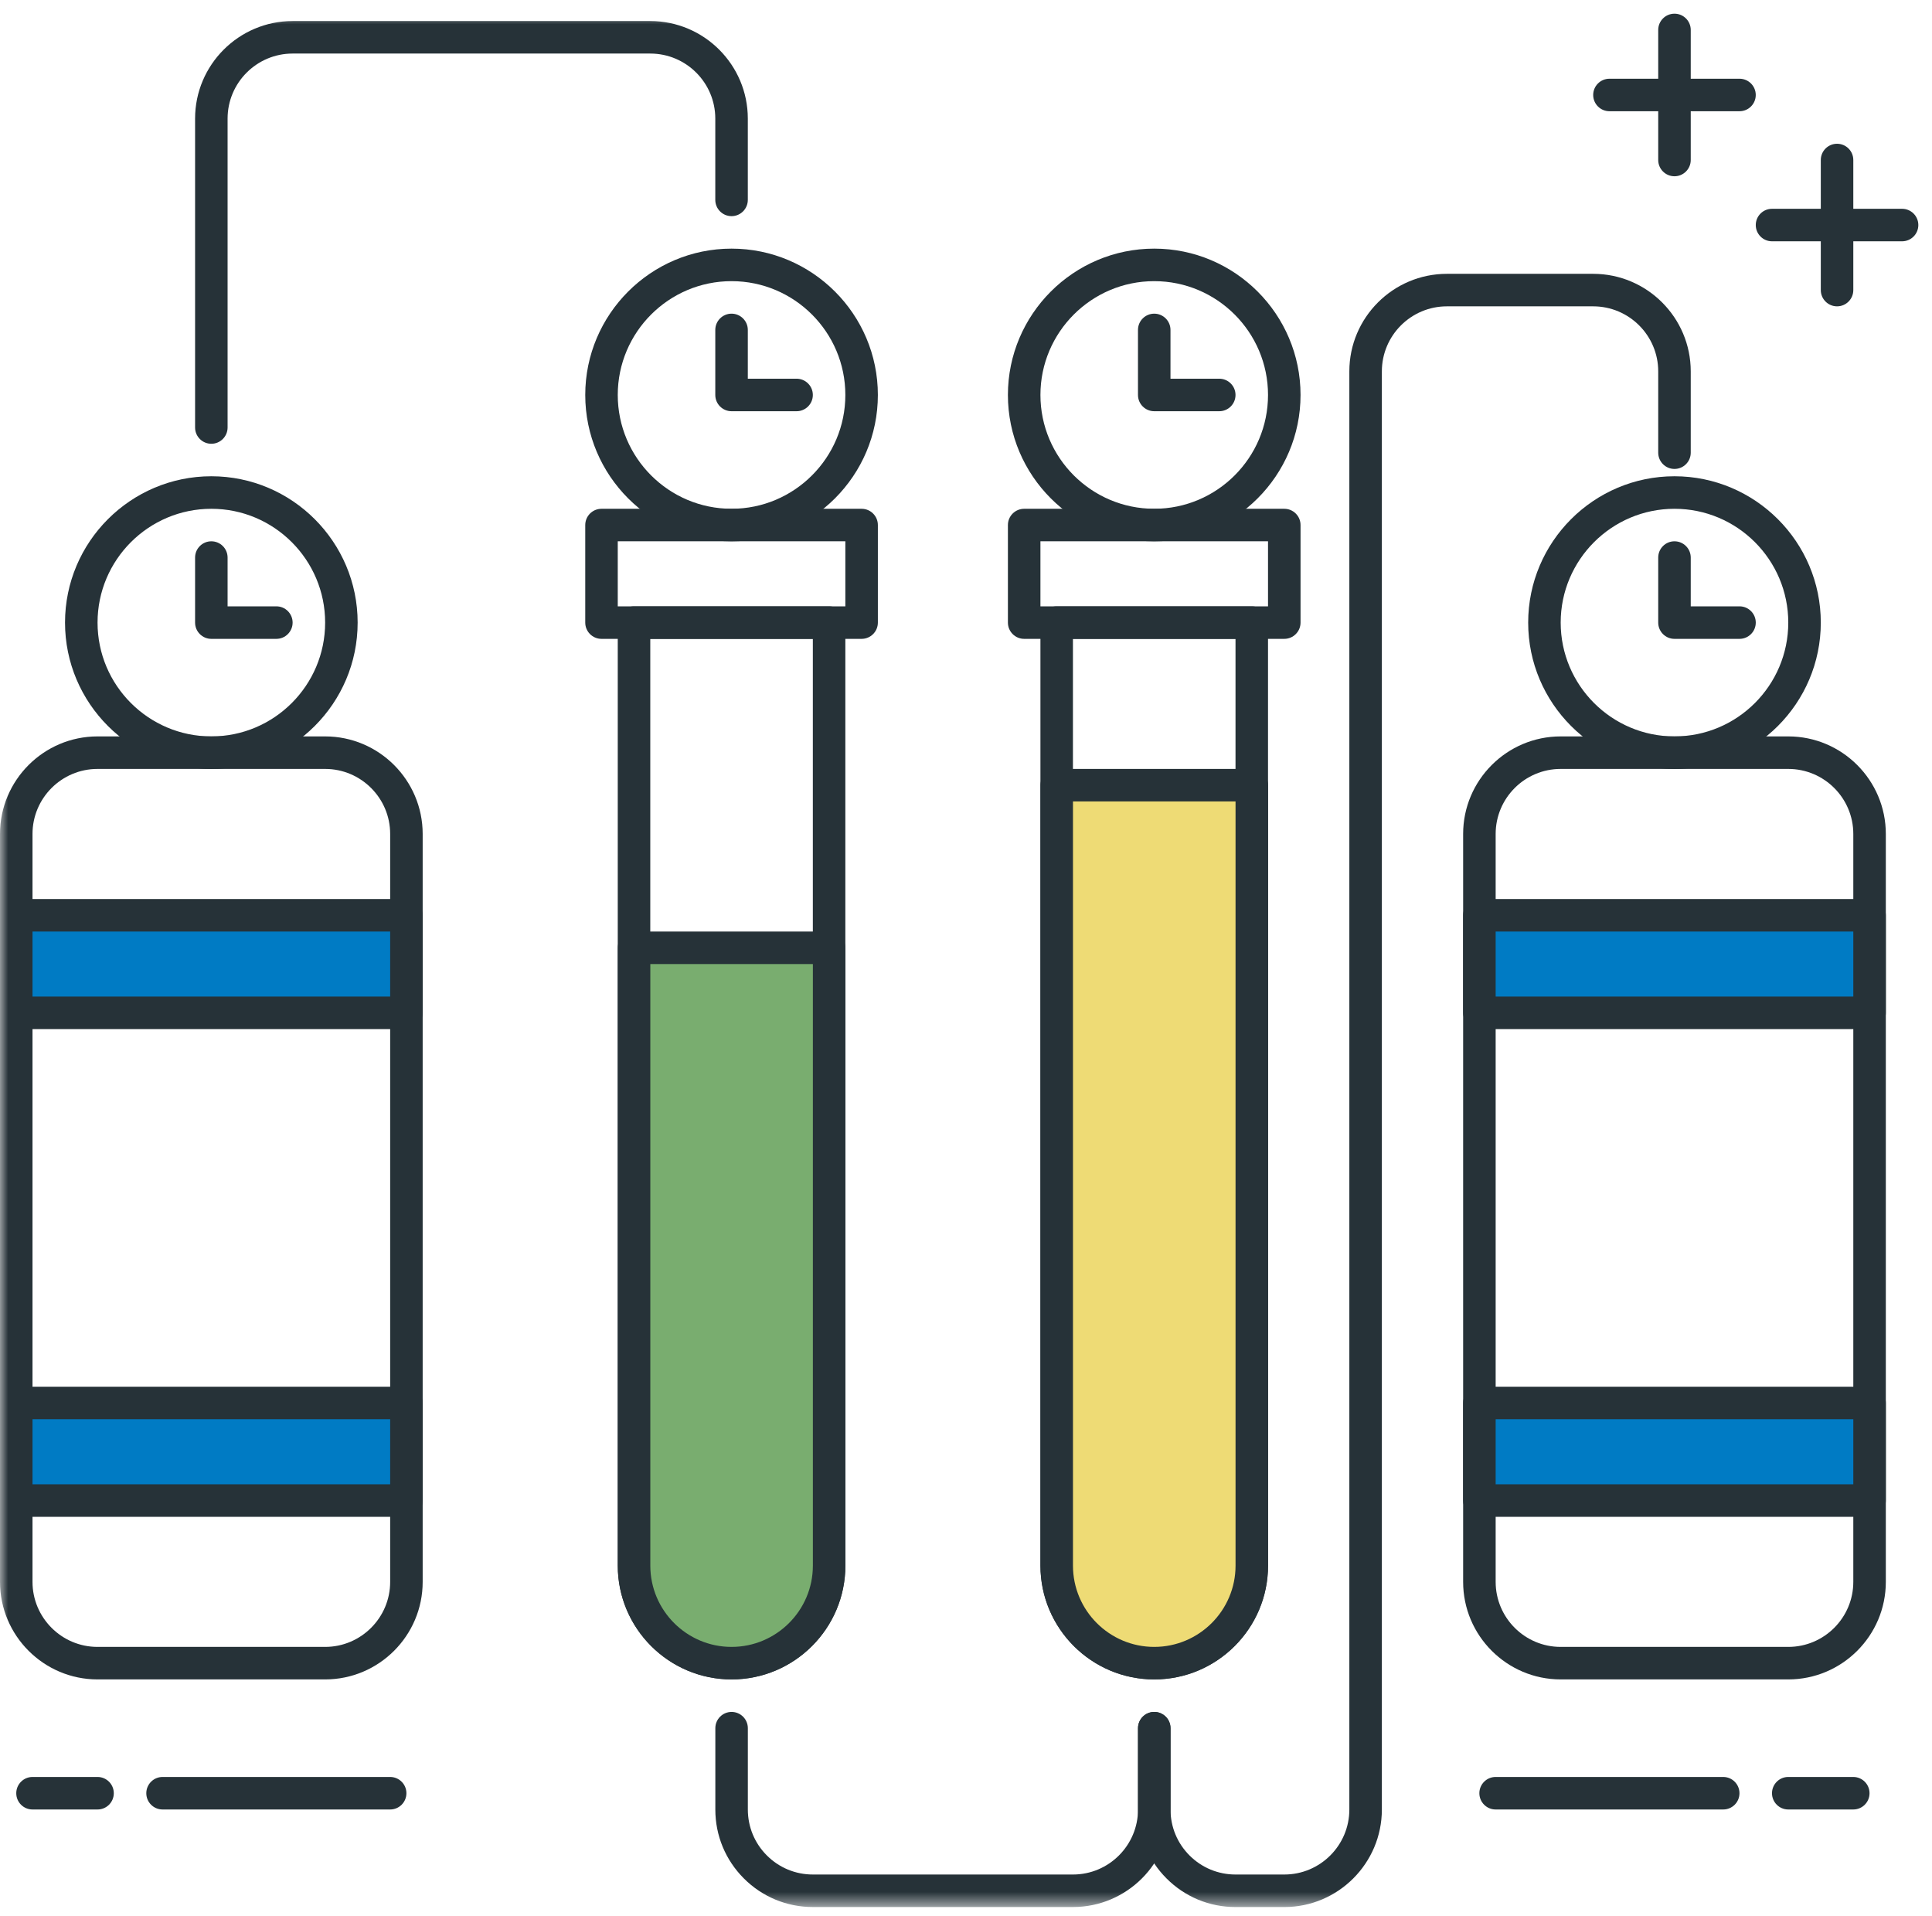 <svg xmlns="http://www.w3.org/2000/svg" fill="none" viewBox="0 0 120 119" height="119" width="120">
<path fill="#263238" d="M118.141 14.986H110.063C109.506 14.986 109.054 14.534 109.054 13.976C109.054 13.419 109.506 12.967 110.063 12.967H118.141C118.699 12.967 119.151 13.419 119.151 13.976C119.151 14.534 118.699 14.986 118.141 14.986Z" clip-rule="evenodd" fill-rule="evenodd"></path>
<path fill="#263238" d="M108.044 6.908H99.966C99.408 6.908 98.956 6.456 98.956 5.898C98.956 5.341 99.408 4.889 99.966 4.889H108.044C108.601 4.889 109.053 5.341 109.053 5.898C109.053 6.456 108.601 6.908 108.044 6.908Z" clip-rule="evenodd" fill-rule="evenodd"></path>
<path fill="#263238" d="M104.005 10.947C103.447 10.947 102.995 10.495 102.995 9.937V1.859C102.995 1.302 103.447 0.85 104.005 0.85C104.562 0.85 105.015 1.302 105.015 1.859V9.937C105.015 10.495 104.562 10.947 104.005 10.947Z" clip-rule="evenodd" fill-rule="evenodd"></path>
<path fill="#263238" d="M114.103 19.025C113.545 19.025 113.093 18.573 113.093 18.015V9.937C113.093 9.38 113.545 8.928 114.103 8.928C114.66 8.928 115.112 9.38 115.112 9.937V18.015C115.112 18.573 114.66 19.025 114.103 19.025Z" clip-rule="evenodd" fill-rule="evenodd"></path>
<path fill="#263238" d="M40.39 39.676V97.231C40.39 100.016 42.653 102.279 45.438 102.279H45.44C48.223 102.279 50.487 100.016 50.487 97.231V39.676H40.39ZM45.44 104.299C41.541 104.299 38.37 101.128 38.37 97.231V38.666C38.37 38.109 38.822 37.656 39.38 37.656H51.497C52.054 37.656 52.506 38.109 52.506 38.666V97.231C52.506 101.128 49.338 104.299 45.44 104.299Z" clip-rule="evenodd" fill-rule="evenodd"></path>
<mask height="119" width="120" y="0" x="0" maskUnits="userSpaceOnUse" data-sanitized-mask-type="alpha" id="mask0">
<path fill="white" d="M0 118.435H119.151V0.85H0V118.435Z" clip-rule="evenodd" fill-rule="evenodd"></path>
</mask>
<g mask="url(#mask0)">
<path fill="#263238" d="M38.37 37.656H52.506V33.617H38.37V37.656ZM53.516 39.676H37.36C36.803 39.676 36.351 39.223 36.351 38.666V32.607C36.351 32.05 36.803 31.598 37.36 31.598H53.516C54.074 31.598 54.526 32.05 54.526 32.607V38.666C54.526 39.223 54.074 39.676 53.516 39.676Z" clip-rule="evenodd" fill-rule="evenodd"></path>
<path fill="#263238" d="M45.438 17.461C41.541 17.461 38.37 20.631 38.37 24.529C38.37 28.427 41.541 31.597 45.438 31.597C49.336 31.597 52.506 28.427 52.506 24.529C52.506 20.631 49.336 17.461 45.438 17.461ZM45.438 33.617C40.428 33.617 36.351 29.539 36.351 24.529C36.351 19.519 40.428 15.441 45.438 15.441C50.449 15.441 54.526 19.519 54.526 24.529C54.526 29.539 50.449 33.617 45.438 33.617Z" clip-rule="evenodd" fill-rule="evenodd"></path>
<path fill="#263238" d="M49.477 25.539H45.438C44.881 25.539 44.428 25.087 44.428 24.529V20.49C44.428 19.933 44.881 19.48 45.438 19.48C45.995 19.48 46.448 19.933 46.448 20.49V23.519H49.477C50.034 23.519 50.487 23.972 50.487 24.529C50.487 25.087 50.034 25.539 49.477 25.539Z" clip-rule="evenodd" fill-rule="evenodd"></path>
<path fill="#263238" d="M66.642 39.676V97.231C66.642 100.016 68.906 102.279 71.691 102.279H71.693C74.476 102.279 76.74 100.016 76.74 97.231V39.676H66.642ZM71.693 104.299C67.794 104.299 64.623 101.128 64.623 97.231V38.666C64.623 38.109 65.075 37.656 65.633 37.656H77.75C78.307 37.656 78.759 38.109 78.759 38.666V97.231C78.759 101.128 75.591 104.299 71.693 104.299Z" clip-rule="evenodd" fill-rule="evenodd"></path>
<path fill="#263238" d="M64.623 37.656H78.759V33.617H64.623V37.656ZM79.769 39.676H63.613C63.056 39.676 62.603 39.223 62.603 38.666V32.607C62.603 32.05 63.056 31.598 63.613 31.598H79.769C80.326 31.598 80.779 32.05 80.779 32.607V38.666C80.779 39.223 80.326 39.676 79.769 39.676Z" clip-rule="evenodd" fill-rule="evenodd"></path>
<path fill="#263238" d="M71.691 17.461C67.794 17.461 64.623 20.631 64.623 24.529C64.623 28.427 67.794 31.597 71.691 31.597C75.589 31.597 78.759 28.427 78.759 24.529C78.759 20.631 75.589 17.461 71.691 17.461ZM71.691 33.617C66.681 33.617 62.603 29.539 62.603 24.529C62.603 19.519 66.681 15.441 71.691 15.441C76.701 15.441 80.779 19.519 80.779 24.529C80.779 29.539 76.701 33.617 71.691 33.617Z" clip-rule="evenodd" fill-rule="evenodd"></path>
<path fill="#263238" d="M75.73 25.539H71.691C71.134 25.539 70.682 25.087 70.682 24.529V20.49C70.682 19.933 71.134 19.48 71.691 19.48C72.249 19.48 72.701 19.933 72.701 20.49V23.519H75.73C76.288 23.519 76.74 23.972 76.74 24.529C76.74 25.087 76.288 25.539 75.73 25.539Z" clip-rule="evenodd" fill-rule="evenodd"></path>
<path fill="#263238" d="M6.058 47.754C3.831 47.754 2.019 49.565 2.019 51.793V98.241C2.019 100.468 3.831 102.28 6.058 102.28H20.195C22.422 102.28 24.234 100.468 24.234 98.241V51.793C24.234 49.565 22.422 47.754 20.195 47.754H6.058ZM20.195 104.299H6.058C2.718 104.299 0 101.581 0 98.241V51.793C0 48.453 2.718 45.734 6.058 45.734H20.195C23.535 45.734 26.253 48.453 26.253 51.793V98.241C26.253 101.581 23.535 104.299 20.195 104.299Z" clip-rule="evenodd" fill-rule="evenodd"></path>
<path fill="#007BC4" d="M1.01 62.9H25.243V56.842H1.01V62.9Z" clip-rule="evenodd" fill-rule="evenodd"></path>
<path fill="#263238" d="M2.019 61.891H24.234V57.852H2.019V61.891ZM25.243 63.91H1.01C0.452 63.91 0 63.458 0 62.9V56.842C0 56.284 0.452 55.832 1.01 55.832H25.243C25.801 55.832 26.253 56.284 26.253 56.842V62.9C26.253 63.458 25.801 63.91 25.243 63.91Z" clip-rule="evenodd" fill-rule="evenodd"></path>
<path fill="#007BC4" d="M1.01 93.191H25.243V87.133H1.01V93.191Z" clip-rule="evenodd" fill-rule="evenodd"></path>
<path fill="#263238" d="M2.019 92.181H24.234V88.142H2.019V92.181ZM25.243 94.201H1.01C0.452 94.201 0 93.749 0 93.191V87.133C0 86.575 0.452 86.123 1.01 86.123H25.243C25.801 86.123 26.253 86.575 26.253 87.133V93.191C26.253 93.749 25.801 94.201 25.243 94.201Z" clip-rule="evenodd" fill-rule="evenodd"></path>
<path fill="#263238" d="M13.127 31.598C9.229 31.598 6.059 34.768 6.059 38.666C6.059 42.563 9.229 45.734 13.127 45.734C17.024 45.734 20.195 42.563 20.195 38.666C20.195 34.768 17.024 31.598 13.127 31.598ZM13.127 47.753C8.116 47.753 4.039 43.676 4.039 38.666C4.039 33.655 8.116 29.578 13.127 29.578C18.137 29.578 22.214 33.655 22.214 38.666C22.214 43.676 18.137 47.753 13.127 47.753Z" clip-rule="evenodd" fill-rule="evenodd"></path>
<path fill="#263238" d="M17.165 39.676H13.126C12.569 39.676 12.117 39.223 12.117 38.666V34.627C12.117 34.069 12.569 33.617 13.126 33.617C13.684 33.617 14.136 34.069 14.136 34.627V37.656H17.165C17.723 37.656 18.175 38.108 18.175 38.666C18.175 39.223 17.723 39.676 17.165 39.676Z" clip-rule="evenodd" fill-rule="evenodd"></path>
<path fill="#263238" d="M96.937 47.754C94.709 47.754 92.898 49.565 92.898 51.793V98.241C92.898 100.468 94.709 102.28 96.937 102.28H111.073C113.301 102.28 115.112 100.468 115.112 98.241V51.793C115.112 49.565 113.301 47.754 111.073 47.754H96.937ZM111.073 104.299H96.937C93.597 104.299 90.878 101.581 90.878 98.241V51.793C90.878 48.453 93.597 45.734 96.937 45.734H111.073C114.413 45.734 117.132 48.453 117.132 51.793V98.241C117.132 101.581 114.413 104.299 111.073 104.299Z" clip-rule="evenodd" fill-rule="evenodd"></path>
<path fill="#007BC4" d="M91.888 62.9H116.122V56.842H91.888V62.9Z" clip-rule="evenodd" fill-rule="evenodd"></path>
<path fill="#263238" d="M92.898 61.891H115.112V57.852H92.898V61.891ZM116.122 63.91H91.888C91.331 63.91 90.878 63.458 90.878 62.9V56.842C90.878 56.284 91.331 55.832 91.888 55.832H116.122C116.679 55.832 117.132 56.284 117.132 56.842V62.9C117.132 63.458 116.679 63.91 116.122 63.91Z" clip-rule="evenodd" fill-rule="evenodd"></path>
<path fill="#007BC4" d="M91.888 93.191H116.122V87.133H91.888V93.191Z" clip-rule="evenodd" fill-rule="evenodd"></path>
<path fill="#263238" d="M92.898 92.181H115.112V88.142H92.898V92.181ZM116.122 94.201H91.888C91.331 94.201 90.878 93.749 90.878 93.191V87.133C90.878 86.575 91.331 86.123 91.888 86.123H116.122C116.679 86.123 117.132 86.575 117.132 87.133V93.191C117.132 93.749 116.679 94.201 116.122 94.201Z" clip-rule="evenodd" fill-rule="evenodd"></path>
<path fill="#263238" d="M104.005 31.598C100.108 31.598 96.937 34.768 96.937 38.666C96.937 42.563 100.108 45.734 104.005 45.734C107.903 45.734 111.073 42.563 111.073 38.666C111.073 34.768 107.903 31.598 104.005 31.598ZM104.005 47.753C98.995 47.753 94.918 43.676 94.918 38.666C94.918 33.655 98.995 29.578 104.005 29.578C109.015 29.578 113.093 33.655 113.093 38.666C113.093 43.676 109.015 47.753 104.005 47.753Z" clip-rule="evenodd" fill-rule="evenodd"></path>
<path fill="#263238" d="M108.044 39.676H104.005C103.447 39.676 102.995 39.223 102.995 38.666V34.627C102.995 34.069 103.447 33.617 104.005 33.617C104.562 33.617 105.015 34.069 105.015 34.627V37.656H108.044C108.601 37.656 109.054 38.108 109.054 38.666C109.054 39.223 108.601 39.676 108.044 39.676Z" clip-rule="evenodd" fill-rule="evenodd"></path>
<path fill="#263238" d="M13.126 27.56C12.569 27.56 12.117 27.107 12.117 26.55V7.365C12.117 4.025 14.835 1.307 18.175 1.307H40.389C43.73 1.307 46.448 4.025 46.448 7.365V12.414C46.448 12.971 45.995 13.424 45.438 13.424C44.881 13.424 44.428 12.971 44.428 12.414V7.365C44.428 5.138 42.617 3.326 40.389 3.326H18.175C15.948 3.326 14.136 5.138 14.136 7.365V26.55C14.136 27.107 13.684 27.56 13.126 27.56Z" clip-rule="evenodd" fill-rule="evenodd"></path>
<path fill="#263238" d="M66.645 118.435H50.489C48.87 118.435 47.349 117.805 46.204 116.66C45.061 115.517 44.429 113.994 44.431 112.377V107.328C44.431 106.771 44.883 106.318 45.44 106.318C45.998 106.318 46.45 106.771 46.45 107.328V112.377C46.45 113.455 46.868 114.469 47.632 115.232C48.395 115.996 49.411 116.416 50.489 116.416H66.645C68.872 116.416 70.684 114.604 70.684 112.377V107.328C70.684 106.771 71.136 106.318 71.694 106.318C72.251 106.318 72.703 106.771 72.703 107.328V112.377C72.703 115.717 69.985 118.435 66.645 118.435Z" clip-rule="evenodd" fill-rule="evenodd"></path>
<path fill="#263238" d="M79.771 118.436H76.742C75.122 118.436 73.602 117.806 72.457 116.661C71.314 115.518 70.682 113.995 70.684 112.378V107.329C70.684 106.771 71.136 106.319 71.693 106.319C72.251 106.319 72.703 106.771 72.703 107.329V112.378C72.703 113.456 73.121 114.47 73.885 115.233C74.648 115.996 75.664 116.416 76.742 116.416H79.771C81.999 116.416 83.81 114.605 83.81 112.378V23.064C83.81 19.724 86.528 17.006 89.869 17.006H98.956C102.296 17.006 105.015 19.724 105.015 23.064V28.113C105.015 28.672 104.562 29.123 104.005 29.123C103.448 29.123 102.995 28.672 102.995 28.113V23.064C102.995 20.837 101.184 19.025 98.956 19.025H89.869C87.641 19.025 85.83 20.837 85.83 23.064V112.378C85.83 115.718 83.111 118.436 79.771 118.436Z" clip-rule="evenodd" fill-rule="evenodd"></path>
<path fill="#79AD6F" d="M39.382 58.861V97.231C39.382 100.578 42.094 103.29 45.438 103.29H45.44C48.785 103.29 51.499 100.578 51.499 97.231V58.861H39.382Z" clip-rule="evenodd" fill-rule="evenodd"></path>
<path fill="#263238" d="M40.392 59.871V97.231C40.392 100.016 42.655 102.28 45.438 102.28C48.223 102.28 50.489 100.016 50.489 97.231V59.871H40.392ZM45.44 104.299C41.543 104.299 38.372 101.129 38.372 97.231V58.861C38.372 58.304 38.824 57.852 39.382 57.852H51.499C52.056 57.852 52.508 58.304 52.508 58.861V97.231C52.508 101.129 49.338 104.299 45.44 104.299Z" clip-rule="evenodd" fill-rule="evenodd"></path>
<path fill="#EEDB75" d="M65.635 48.764V97.231C65.635 100.577 68.347 103.289 71.691 103.289H71.693C75.037 103.289 77.752 100.577 77.752 97.231V48.764H65.635Z" clip-rule="evenodd" fill-rule="evenodd"></path>
<path fill="#263238" d="M66.644 49.773V97.231C66.644 100.016 68.908 102.28 71.691 102.28C74.476 102.28 76.742 100.016 76.742 97.231V49.773H66.644ZM71.693 104.299C67.796 104.299 64.625 101.129 64.625 97.231V48.764C64.625 48.206 65.077 47.754 65.635 47.754H77.752C78.309 47.754 78.761 48.206 78.761 48.764V97.231C78.761 101.129 75.591 104.299 71.693 104.299Z" clip-rule="evenodd" fill-rule="evenodd"></path>
<path fill="#263238" d="M24.233 112.377H10.097C9.54 112.377 9.087 111.925 9.087 111.367C9.087 110.81 9.54 110.357 10.097 110.357H24.233C24.791 110.357 25.243 110.81 25.243 111.367C25.243 111.925 24.791 112.377 24.233 112.377Z" clip-rule="evenodd" fill-rule="evenodd"></path>
<path fill="#263238" d="M6.058 112.377H2.019C1.462 112.377 1.01 111.925 1.01 111.367C1.01 110.81 1.462 110.357 2.019 110.357H6.058C6.616 110.357 7.068 110.81 7.068 111.367C7.068 111.925 6.616 112.377 6.058 112.377Z" clip-rule="evenodd" fill-rule="evenodd"></path>
<path fill="#263238" d="M107.032 112.377H92.896C92.339 112.377 91.886 111.925 91.886 111.367C91.886 110.81 92.339 110.357 92.896 110.357H107.032C107.59 110.357 108.042 110.81 108.042 111.367C108.042 111.925 107.59 112.377 107.032 112.377Z" clip-rule="evenodd" fill-rule="evenodd"></path>
<path fill="#263238" d="M115.11 112.377H111.071C110.514 112.377 110.062 111.925 110.062 111.367C110.062 110.81 110.514 110.357 111.071 110.357H115.11C115.668 110.357 116.12 110.81 116.12 111.367C116.12 111.925 115.668 112.377 115.11 112.377Z" clip-rule="evenodd" fill-rule="evenodd"></path>
</g>
</svg>
